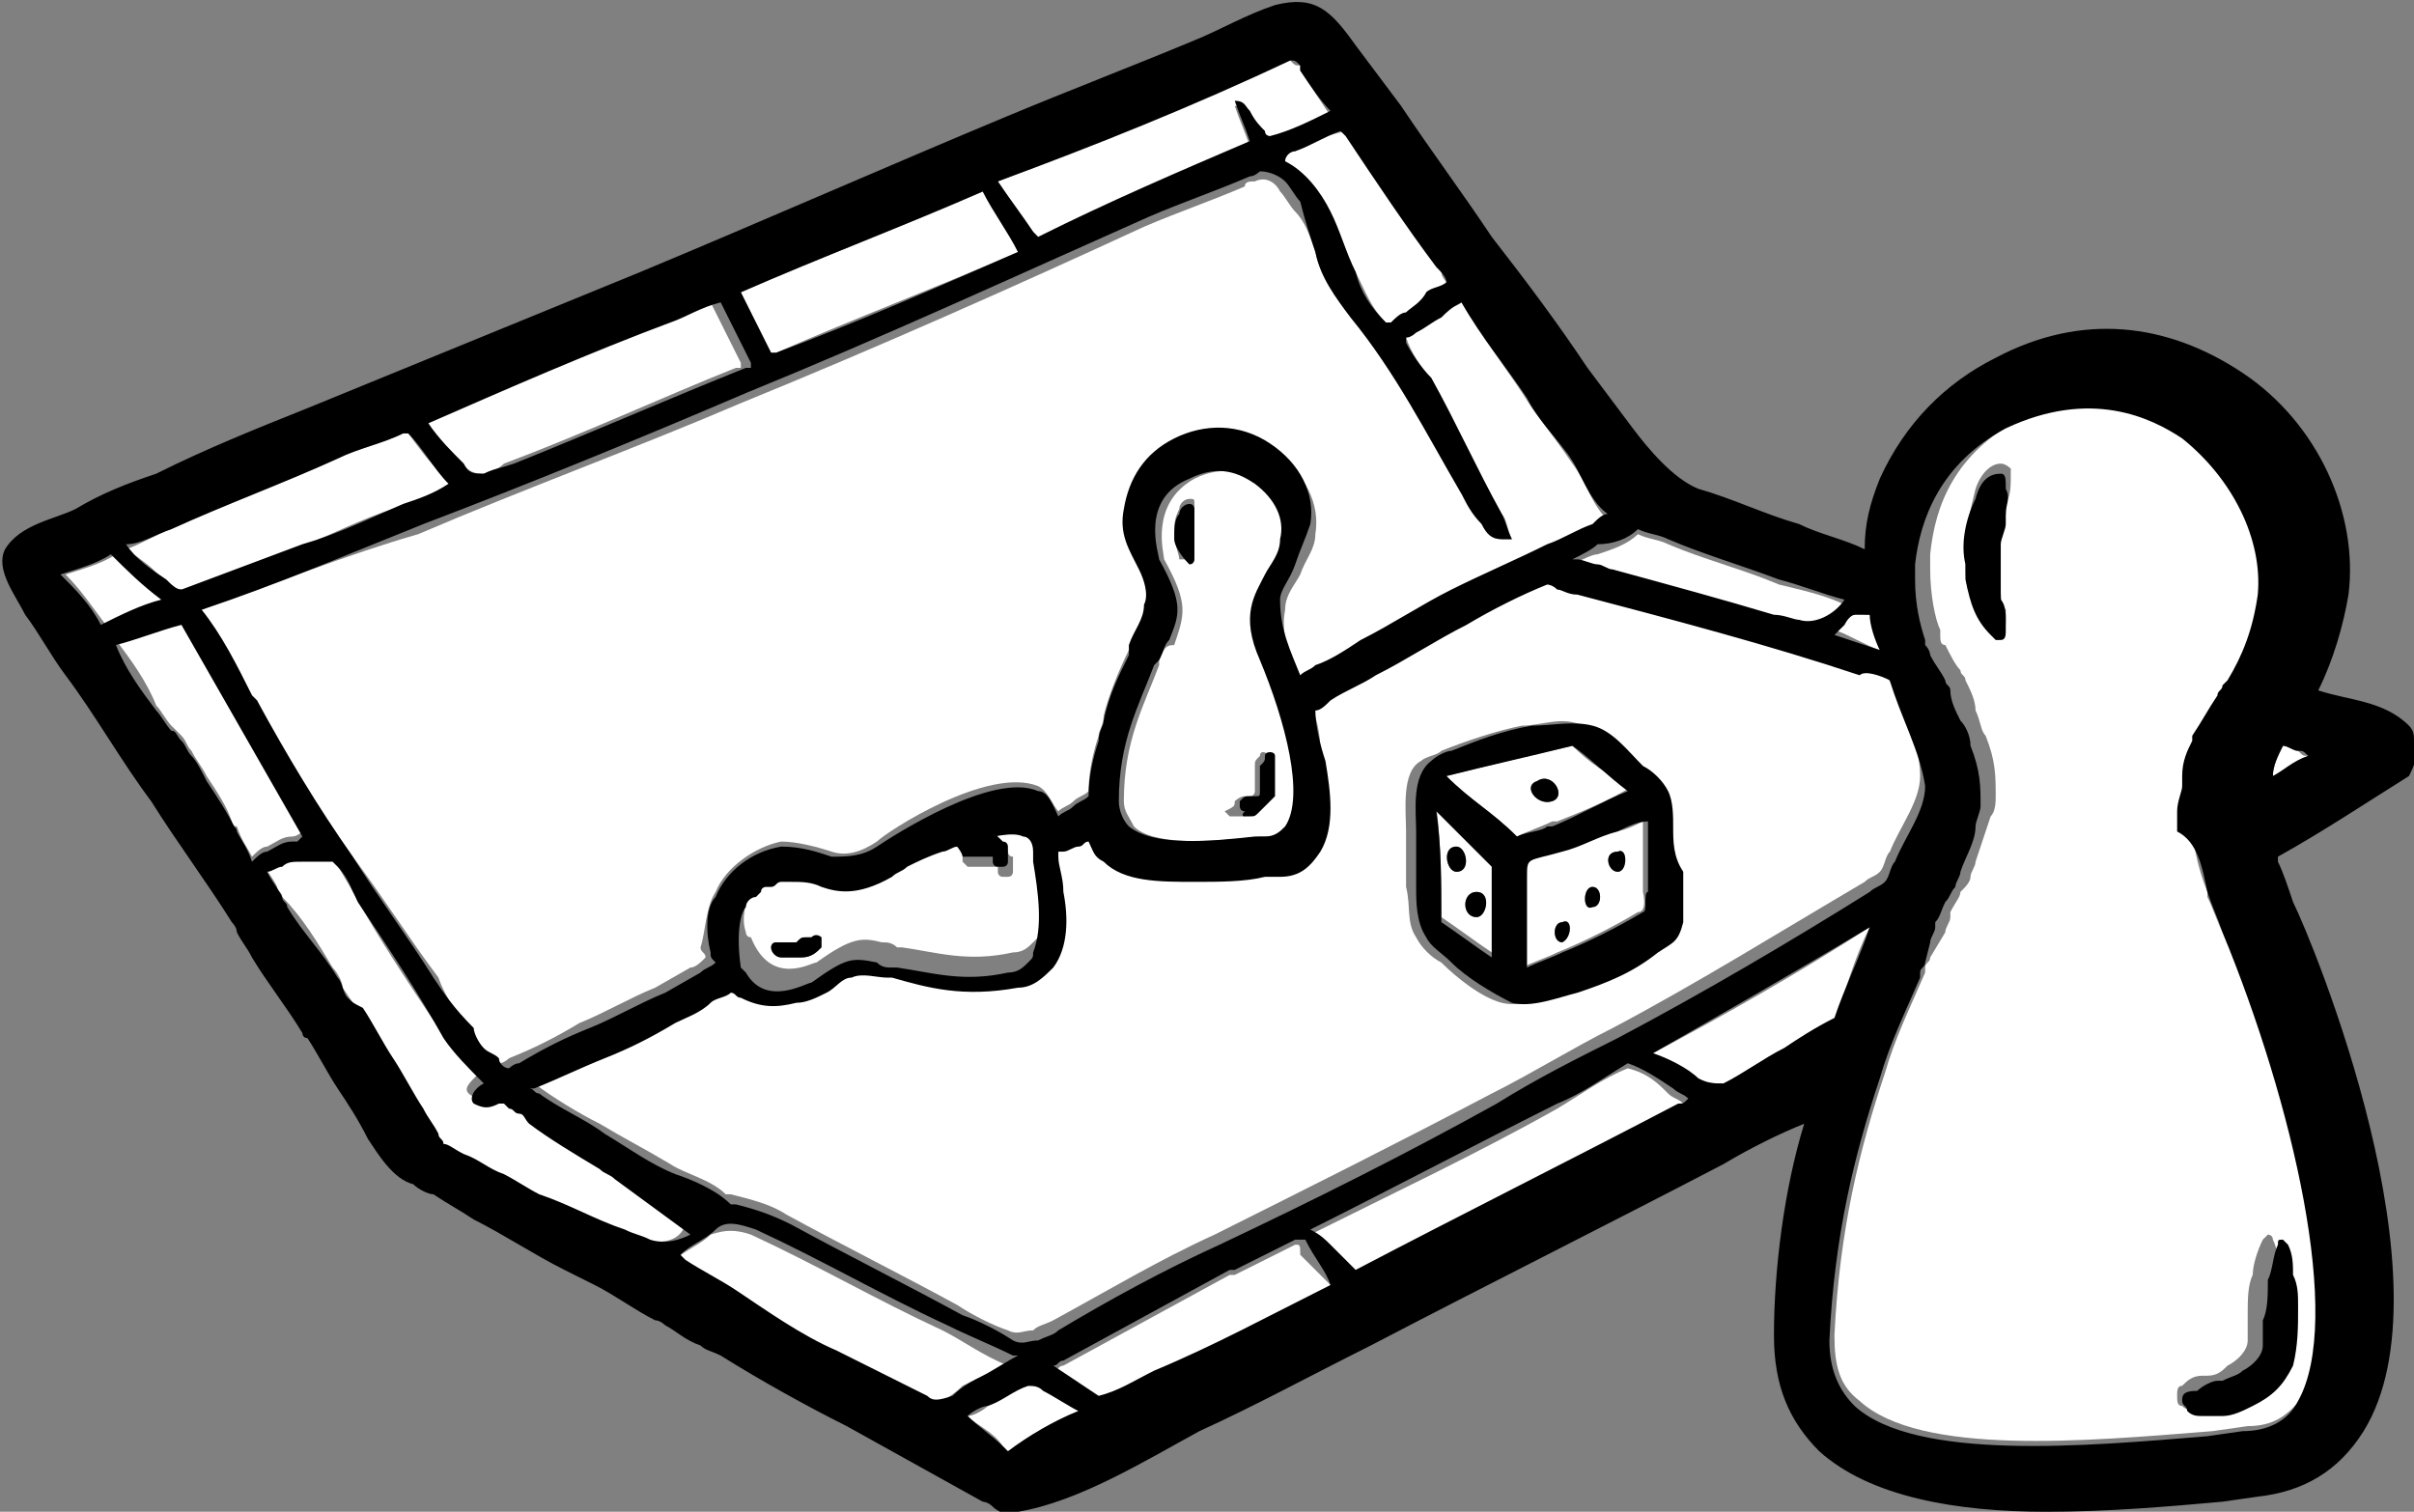 <?xml version="1.0" encoding="utf-8"?>
<!-- Generator: Adobe Illustrator 28.1.0, SVG Export Plug-In . SVG Version: 6.00 Build 0)  -->
<svg version="1.1" id="Calque_1" xmlns="http://www.w3.org/2000/svg" xmlns:xlink="http://www.w3.org/1999/xlink" x="0px" y="0px"
	 viewBox="0 0 47.9 30" style="enable-background:new 0 0 47.9 30;" xml:space="preserve">
<rect x="0" y="0" width="47.9" height="30" fill="#808080" stroke="none"/>
<style type="text/css">
	.st0{fill:none;stroke:#000000;stroke-width:0;stroke-linecap:round;stroke-linejoin:round;}
	.st1{fill:#FFFFFF;}
</style>
<path class="st0" d="M29.6,15C29.6,15,29.6,15,29.6,15"/>
<g>
	<path class="st1" d="M16.2,19.1c0.7-0.5,0.9-0.5,1.3-0.4c0.1,0,0.2,0,0.3,0.1l0.1,0c0.7,0.1,1.3,0.3,2.2,0.1c0.2,0,0.3-0.1,0.4-0.2
		c0,0,0.1-0.1,0.1-0.1c0.2-0.4,0-1.2,0-1.8l0-0.2c0-0.1-0.1-0.2-0.2-0.3c-0.2-0.1-0.6,0-1,0.1c-0.1,0-0.2,0.1-0.3,0.1
		c-0.1,0-0.2,0.1-0.3,0.1c-0.2,0.1-0.4,0.2-0.7,0.3c-0.1,0.1-0.2,0.1-0.3,0.2c-0.7,0.5-1.1,0.3-1.4,0.2c-0.2-0.1-0.3-0.1-0.6-0.1
		c0,0,0,0-0.1,0c0,0-0.1,0-0.1,0c0,0-0.1,0-0.2,0.1c0,0,0,0-0.1,0c0,0-0.1,0-0.1,0.1c0,0,0,0,0,0c0,0-0.1,0.1-0.1,0.1
		c-0.1,0.1-0.1,0.1-0.2,0.2c-0.1,0.2-0.2,0.5-0.1,0.8c0,0,0,0.1,0.1,0.1C15.3,19.6,16.1,19.1,16.2,19.1z M19.1,16.8
		c0,0,0.1,0,0.1-0.1l0,0c0.1,0,0.1,0,0.2,0l0,0c0.1,0,0.2-0.1,0.3,0c0.1,0,0.2,0.1,0.3,0.2c0,0,0,0.1,0.1,0.1c0,0,0,0,0,0.1
		c0,0,0,0,0,0.1c0,0,0,0.1,0,0.1c0,0,0,0.1-0.1,0.1c0,0,0,0,0,0c0,0-0.1,0-0.1,0c-0.1,0-0.1-0.1-0.1-0.1c0,0,0-0.1,0-0.1
		c0,0,0,0-0.1,0c0,0-0.1,0-0.1,0l0,0c-0.1,0-0.1,0-0.2,0h0c0,0-0.1,0-0.2,0c0,0-0.1-0.1-0.1-0.1C19.1,16.8,19.1,16.8,19.1,16.8z
		 M15.4,18.7c0.1,0,0.1,0,0.2,0c0,0,0,0,0,0c0,0,0,0,0,0h0c0,0,0,0,0.1,0c0,0,0.1,0,0.1,0c0.1,0,0.1-0.1,0.2-0.1l0,0
		c0,0,0.1,0,0.1,0c0.1,0,0.1,0,0.2,0c0,0,0,0,0,0.1c0,0,0,0.1,0,0.1c-0.1,0.1-0.2,0.2-0.4,0.2c-0.1,0-0.1,0-0.2,0
		c-0.1,0-0.1,0-0.2,0c-0.1,0-0.2-0.1-0.2-0.2C15.3,18.8,15.3,18.7,15.4,18.7z"/>
	<path class="st1" d="M23,13.1L23,13.2c-0.3,0.8-0.7,1.5-0.7,2.7c0,0.2,0.1,0.3,0.2,0.5c0.4,0.4,1.6,0.3,2.5,0.2l0.2,0
		c0.2,0,0.3-0.1,0.4-0.2c0.3-0.6,0-2.1-0.5-3.3c-0.4-0.9-0.1-1.3,0.1-1.7c0.1-0.2,0.2-0.4,0.3-0.7c0.1-0.4-0.2-0.8-0.5-1.1
		c-0.2-0.2-0.7-0.4-1.3-0.1c-0.9,0.5-0.6,1.5-0.6,1.6c0.5,0.9,0.4,1.1,0.2,1.7C23.1,12.8,23.1,12.9,23,13.1z M24.5,15.9
		c0,0,0.1-0.1,0.2-0.1h0c0,0,0,0,0,0c0,0,0.1,0,0.1,0c0.1,0,0.1-0.1,0.1-0.1c0-0.1,0-0.1,0-0.2l0-0.1c0-0.1,0-0.1,0-0.2l0,0
		c0-0.1,0-0.1,0.1-0.2c0-0.1,0.1-0.1,0.2,0c0,0,0,0.1,0,0.2l0,0c0,0.1,0,0.1,0,0.2v0c0,0.1,0,0.3,0,0.4c0,0.1-0.1,0.2-0.3,0.3
		c-0.1,0-0.1,0-0.2,0.1l-0.1,0c0,0,0,0-0.1,0c0,0-0.1,0-0.1,0c0,0-0.1-0.1-0.1-0.1C24.5,16,24.5,16,24.5,15.9z M23.3,10.6
		c0-0.2,0-0.3,0.1-0.5c0-0.1,0.1-0.2,0.2-0.2c0,0,0,0,0,0c0.1,0,0.1,0,0.1,0.1c0,0.1,0,0.1,0,0.2c0,0,0,0,0,0c0,0,0,0,0,0.1l0,0
		c0,0,0,0.1,0,0.1c0,0.1,0,0.1,0,0.2c0,0.1,0,0.2,0,0.3v0c0,0,0,0,0,0.1c0,0,0,0.1-0.1,0.1c0,0,0,0-0.1,0c0,0-0.1,0-0.1,0
		C23.4,11,23.3,10.8,23.3,10.6z"/>
	<path class="st1" d="M37.1,18.4c-1.4,0.9-2.8,1.7-4.3,2.5c0.3,0.2,0.6,0.3,0.9,0.5c0.1,0.1,0.3,0.1,0.5,0.1
		c0.4-0.2,0.8-0.5,1.2-0.7c0.3-0.2,0.6-0.4,1-0.5C36.6,19.7,36.8,19,37.1,18.4z"/>
	<path class="st1" d="M32.3,21.2c-0.5,0.2-0.9,0.5-1.4,0.8c-1.6,0.9-3.3,1.7-4.9,2.5c0.1,0.1,0.2,0.2,0.4,0.3
		c0.2,0.2,0.3,0.3,0.5,0.5c2.1-1.1,4.3-2.2,6.4-3.3c0,0,0.1,0,0.1-0.1c-0.1-0.1-0.2-0.1-0.3-0.2C32.9,21.5,32.7,21.3,32.3,21.2z"/>
	<path class="st1" d="M25.7,24.7c-0.2,0.1-0.4,0.2-0.6,0.3l-0.6,0.3c0,0,0,0-0.1,0c-1.1,0.6-2.2,1.2-3.3,1.8c-0.1,0-0.1,0.1-0.2,0.1
		c0.3,0.2,0.6,0.4,0.9,0.6c0.4-0.2,0.8-0.3,1.1-0.5c1.2-0.6,2.3-1.1,3.5-1.7c0,0,0.1,0,0.1,0c-0.2-0.2-0.5-0.5-0.7-0.7
		C25.8,24.7,25.8,24.7,25.7,24.7z"/>
	<path class="st1" d="M20.4,27.5c-0.3,0.1-0.6,0.3-0.8,0.4c-0.1,0.1-0.3,0.2-0.4,0.2c0.2,0.2,0.5,0.3,0.7,0.6c0,0,0.1,0.1,0.1,0.1
		c0.4-0.3,0.9-0.6,1.4-0.8c-0.2-0.1-0.5-0.3-0.7-0.4C20.6,27.5,20.5,27.5,20.4,27.5z"/>
	<path class="st1" d="M20,27.1C20,27.1,20,27,20,27.1c-0.5-0.2-0.9-0.5-1.3-0.7c-1.3-0.6-2.5-1.3-3.8-1.9c-0.3-0.1-0.5-0.1-0.8,0
		c-0.2,0.2-0.5,0.3-0.7,0.5c0,0,0.1,0.1,0.1,0.1c0.3,0.2,0.7,0.4,1,0.6c0.7,0.4,1.3,0.9,2,1.2c0.6,0.3,1.2,0.6,1.8,0.9
		c0.1,0,0.2,0.1,0.2,0.1c0.2-0.1,0.4-0.2,0.6-0.4C19.5,27.3,19.8,27.2,20,27.1z"/>
	<path class="st1" d="M13.6,24.3C13.6,24.3,13.6,24.3,13.6,24.3l-1.5-1.2C12,23,11.9,23,11.8,23c-0.5-0.3-0.9-0.6-1.4-0.9
		c-0.1-0.1-0.1-0.1-0.2-0.2c-0.1,0-0.1-0.1-0.2-0.1c0,0-0.1,0-0.1-0.1c0,0-0.1,0-0.1,0c-0.2,0.1-0.4,0.1-0.5,0
		c-0.1-0.1,0-0.2,0.2-0.4c-0.3-0.3-0.6-0.6-0.8-0.9c-0.6-0.9-1.2-1.8-1.7-2.7c-0.1-0.2-0.3-0.5-0.4-0.7c0,0-0.1-0.1-0.1-0.1
		c-0.2,0-0.4,0-0.6,0c-0.1,0-0.3,0.1-0.4,0.1c-0.1,0-0.2,0.1-0.3,0.1c0.1,0.2,0.2,0.3,0.3,0.5c0,0.1,0.1,0.1,0.1,0.2
		c0.4,0.4,0.7,0.9,1,1.4c0.1,0.1,0.2,0.3,0.2,0.4C7,19.9,7,19.9,7.1,20c0.2,0.3,0.4,0.6,0.6,1c0.2,0.3,0.4,0.6,0.6,1
		c0.1,0.2,0.2,0.3,0.3,0.5c0,0.1,0.1,0.1,0.1,0.2c0.1,0.1,0.3,0.2,0.4,0.2c0.3,0.1,0.5,0.3,0.8,0.4c0.2,0.1,0.5,0.3,0.7,0.4
		c0.6,0.2,1.1,0.5,1.7,0.7c0.2,0.1,0.3,0.2,0.5,0.2C13.2,24.7,13.5,24.6,13.6,24.3z"/>
	<path class="st1" d="M5.8,16.6C5.8,16.6,5.8,16.6,5.8,16.6c0.1,0,0.2-0.1,0.2-0.1c-0.8-1.4-1.6-2.8-2.4-4.2
		c-0.4,0.2-0.9,0.3-1.3,0.4c0.3,0.4,0.6,0.8,0.8,1.3c0.1,0.1,0.2,0.3,0.3,0.4c0.1,0.1,0.1,0.1,0.2,0.2c0.1,0.1,0.1,0.2,0.2,0.3
		c0.1,0.2,0.2,0.3,0.3,0.5c0.2,0.3,0.4,0.6,0.5,0.9c0,0,0,0.1,0.1,0.1C4.8,16.7,4.9,16.8,5,17c0.1-0.1,0.2-0.2,0.3-0.2
		C5.5,16.7,5.6,16.6,5.8,16.6z"/>
	<path class="st1" d="M2.3,11c-0.3,0.2-0.7,0.3-1,0.4c0.3,0.3,0.5,0.6,0.8,1c0.4-0.2,0.8-0.4,1.2-0.5C2.9,11.6,2.6,11.3,2.3,11z"/>
	<path class="st1" d="M3.7,11.7c0.8-0.3,1.6-0.6,2.4-0.9c0.7-0.3,1.3-0.6,2-0.8c0.3-0.1,0.6-0.2,0.9-0.4C8.6,9.3,8.4,9,8.1,8.6
		c0,0,0,0-0.1,0C7.6,8.8,7.1,8.9,6.7,9.1C5.6,9.6,4.5,10,3.4,10.5c-0.3,0.1-0.6,0.3-0.9,0.4c0.3,0.2,0.6,0.4,0.8,0.7
		C3.5,11.7,3.6,11.7,3.7,11.7z"/>
	<path class="st1" d="M9.6,9.4c0.1,0,0.3-0.1,0.4-0.2c1.6-0.6,3.1-1.3,4.6-1.9c0,0,0.1,0,0.1,0c0,0,0,0,0-0.1
		c-0.2-0.4-0.4-0.8-0.6-1.2c-0.3,0.1-0.7,0.3-1,0.4c-1.6,0.7-3.2,1.3-4.7,2C8.7,8.7,9,9,9.2,9.2C9.3,9.4,9.5,9.4,9.6,9.4z"/>
	<path class="st1" d="M25.4,3.2C25.4,3.2,25.4,3.2,25.4,3.2c0.5,0.2,0.8,0.6,1,1c0.2,0.4,0.3,0.8,0.5,1.2c0.2,0.4,0.3,0.7,0.6,1
		c0,0,0,0,0.1,0c0.1-0.1,0.2-0.1,0.3-0.2C28,6.1,28.2,6,28.4,5.9c0.1-0.1,0.2-0.1,0.4-0.2c-0.1-0.1-0.2-0.2-0.2-0.3
		c-0.6-0.9-1.2-1.8-1.8-2.6c0-0.1-0.1-0.1-0.1-0.2C26.3,2.7,26,2.8,25.7,3C25.6,3,25.5,3.1,25.4,3.2z"/>
	<path class="st1" d="M15.4,7c1.6-0.7,3.2-1.3,4.8-2c-0.2-0.4-0.5-0.8-0.7-1.2c0,0,0,0,0,0c-1.6,0.7-3.2,1.3-4.8,2
		c0.2,0.4,0.4,0.8,0.6,1.2C15.3,7,15.4,7,15.4,7z"/>
	<path class="st1" d="M20.6,4.8c1.4-0.6,2.8-1.2,4.2-1.9c-0.1-0.3-0.2-0.5-0.3-0.8c0.1,0,0.2,0.1,0.3,0.2c0.1,0.1,0.2,0.2,0.3,0.4
		c0,0,0.1,0.1,0.1,0.1c0.4-0.2,0.8-0.3,1.2-0.5C26.2,2,26,1.7,25.8,1.4c0,0,0-0.1,0-0.1c-0.1,0-0.1,0-0.2-0.1
		c-1.9,0.8-3.8,1.6-5.8,2.4c0.2,0.3,0.5,0.7,0.7,1C20.6,4.7,20.6,4.8,20.6,4.8z"/>
	<path class="st1" d="M28.1,6.5c-0.1,0-0.2,0.1-0.2,0.1c0,0,0,0.1,0,0.1C28,7,28.2,7.3,28.4,7.5c0.5,0.9,0.9,1.8,1.4,2.7
		c0.1,0.1,0.1,0.3,0.2,0.5c-0.1,0-0.1,0-0.2,0c-0.2,0-0.3-0.1-0.4-0.3c-0.1-0.2-0.2-0.4-0.4-0.6c-0.7-1.2-1.3-2.4-2.2-3.5
		c-0.3-0.4-0.6-0.8-0.7-1.3c-0.1-0.3-0.2-0.6-0.4-0.8c-0.1-0.1-0.2-0.3-0.3-0.4c-0.1-0.2-0.3-0.3-0.5-0.2c-0.1,0-0.2,0-0.2,0.1
		c-0.7,0.3-1.3,0.5-2,0.8c-2.6,1.2-5.3,2.4-8,3.5c-2.1,0.9-4.3,1.7-6.4,2.6C6.9,11,5.4,11.6,4,12.1c0.4,0.5,0.7,1.1,1,1.7
		c0,0,0.1,0.1,0.1,0.1C5.6,15,6.3,16,7,17c0.6,0.8,1.1,1.6,1.7,2.4C8.8,19.7,9,20,9.2,20.3c0.1,0.1,0.2,0.3,0.2,0.4
		c0.1,0.1,0.2,0.2,0.3,0.2c0.1,0.1,0.2,0.2,0.2,0.2c0.1,0,0.2-0.1,0.2-0.1c0.5-0.2,0.9-0.4,1.4-0.7c0.5-0.2,1-0.5,1.5-0.7l0.7-0.4
		c0.1,0,0.2-0.1,0.3-0.2c0-0.1-0.1-0.1-0.1-0.2C14,18.5,14,18,14.2,17.7c0.2-0.5,0.8-0.9,1.3-1c0.3,0,0.7,0.1,1,0.2
		c0.3,0.1,0.6,0,0.9-0.2c0.2-0.2,2.2-1.5,3.2-1.1c0.2,0.1,0.3,0.4,0.4,0.5c0.1-0.1,0.2-0.1,0.3-0.2c0.1-0.1,0.2-0.1,0.3-0.2
		c0,0,0,0,0,0c0-0.4,0.1-0.8,0.2-1.1c0-0.1,0.1-0.2,0.1-0.4c0.1-0.4,0.3-0.9,0.5-1.3l0.1-0.1c0.1-0.2,0.3-0.5,0.3-0.8
		c0-0.2,0-0.5-0.1-0.7c-0.2-0.4-0.3-0.8-0.3-1.2c0.1-0.6,0.4-1.1,1-1.4C24,8.5,24.7,8.6,25.3,9c0.6,0.4,0.9,1,0.8,1.6
		c0,0.3-0.2,0.5-0.3,0.8c-0.1,0.2-0.3,0.4-0.3,0.7c-0.1,0.5,0.1,1,0.4,1.5c0.1-0.1,0.2-0.1,0.3-0.2c0.3-0.2,0.6-0.4,0.9-0.5
		c0.6-0.3,1.2-0.7,1.8-1c0.6-0.3,1.2-0.6,1.9-0.9c0.3-0.2,0.6-0.3,0.9-0.4c0.1,0,0.2-0.1,0.3-0.2c-0.4-0.3-0.5-0.8-0.8-1.2
		c-0.2-0.3-0.5-0.7-0.8-1.1C29.9,7.3,29.4,6.7,29,6c-0.1,0.1-0.3,0.1-0.4,0.2C28.4,6.3,28.2,6.4,28.1,6.5z"/>
	<path class="st1" d="M31.2,11.2C31.2,11.2,31.3,11.2,31.2,11.2c0.2,0,0.4,0.1,0.5,0.1c0.1,0,0.2,0,0.3,0.1c1.1,0.3,2.1,0.5,3.2,0.9
		c0.2,0,0.3,0.1,0.5,0.1c0.3,0.1,0.7-0.1,0.9-0.4c-0.4-0.2-0.9-0.3-1.3-0.4c-0.7-0.3-1.5-0.5-2.2-0.8c-0.2-0.1-0.4-0.1-0.6-0.2
		c-0.2,0.2-0.5,0.3-0.8,0.4C31.6,11,31.4,11.1,31.2,11.2z"/>
	<path class="st1" d="M37.3,12.9c-0.1-0.2-0.1-0.5-0.2-0.7c-0.1,0-0.2,0-0.2-0.1c0,0,0,0-0.1,0.1c-0.1,0-0.1,0.1-0.2,0.1
		c-0.1,0.1-0.2,0.1-0.2,0.2C36.7,12.6,37,12.8,37.3,12.9z"/>
	<path class="st1" d="M45.8,15c-0.1,0-0.1,0-0.2-0.1c-0.1,0-0.2-0.1-0.3-0.1c-0.1,0.2-0.2,0.4-0.2,0.6C45.3,15.3,45.5,15.1,45.8,15z
		"/>
	<path class="st1" d="M31.2,11.6C31.1,11.6,31.1,11.6,31.2,11.6c-0.1,0-0.3-0.1-0.4-0.1c0,0-0.1,0-0.2-0.1c-0.5,0.3-1.1,0.5-1.6,0.8
		c-0.6,0.3-1.2,0.6-1.8,1c-0.3,0.2-0.6,0.3-0.9,0.5c-0.1,0.1-0.2,0.1-0.3,0.2c0,0,0,0,0,0c0.1,0.3,0.2,0.6,0.2,1
		c0.1,0.6,0.2,1.3-0.1,1.8c-0.2,0.3-0.5,0.4-0.8,0.5l-0.3,0c-0.4,0-0.9,0.1-1.4,0.1c-0.7,0-1.4-0.1-1.8-0.4
		c-0.1-0.1-0.2-0.2-0.3-0.4c-0.1,0-0.1,0.1-0.2,0.1c-0.1,0-0.2,0.1-0.3,0.1c0,0-0.1,0-0.1,0c0,0,0,0.1,0,0.1c0,0.2,0.1,0.5,0.1,0.7
		c0,0.6,0,1.2-0.2,1.5c-0.2,0.2-0.4,0.4-0.7,0.4c-1.1,0.2-1.8,0-2.5-0.2l-0.1,0c-0.2,0-0.5-0.1-0.7,0c-0.2,0.1-0.3,0.2-0.5,0.3
		c-0.2,0.1-0.4,0.2-0.6,0.2c-0.4,0.1-0.7,0.1-1.1-0.1c-0.1,0-0.1-0.1-0.2-0.1c-0.1,0.1-0.3,0.1-0.4,0.2c-0.2,0.1-0.5,0.2-0.7,0.4
		c-0.5,0.2-0.9,0.5-1.4,0.7c-0.5,0.2-0.9,0.4-1.4,0.6c0,0,0,0-0.1,0c0.1,0,0.1,0.1,0.2,0.1c0.4,0.3,0.9,0.6,1.3,0.8
		c0.5,0.3,0.9,0.5,1.4,0.8c0.3,0.2,0.8,0.3,1.1,0.6c0,0,0,0,0.1,0c0.4,0.1,0.8,0.2,1.1,0.4c1.1,0.6,2.3,1.2,3.4,1.8
		c0.3,0.2,0.7,0.4,1,0.5c0.2,0.1,0.3,0,0.5,0c0.1-0.1,0.2-0.1,0.4-0.2c1.1-0.6,2.1-1.2,3.2-1.7c1.8-0.9,3.6-1.8,5.5-2.8c0,0,0,0,0,0
		c0.8-0.4,1.6-0.9,2.4-1.3c1.7-0.9,3.3-1.9,5-2.9c0.1-0.1,0.2-0.1,0.3-0.2c0.1-0.1,0.1-0.3,0.2-0.4c0.2-0.5,0.6-1,0.6-1.5
		c0-0.7-0.4-1.4-0.7-2.1c0,0,0,0,0,0c-0.2-0.1-0.5-0.2-0.7-0.3C34.9,12.7,33.1,12.1,31.2,11.6z M33.2,17.4c0,0.3,0,0.6,0,0.9
		c0,0.3-0.2,0.4-0.5,0.6c-0.5,0.3-1,0.6-1.6,0.8c-0.4,0.1-0.9,0.3-1.3,0.2c-0.4-0.1-0.9-0.5-1.2-0.8c-0.2-0.1-0.4-0.3-0.5-0.5
		c-0.2-0.3-0.1-0.6-0.2-1c0-0.4,0-0.8,0-1.1c0-0.4-0.1-1.2,0.3-1.4c0.1-0.1,0.3-0.1,0.4-0.2c0.5-0.2,1.1-0.4,1.6-0.5
		c0.4,0,0.8-0.2,1.2,0c0.4,0.1,0.7,0.5,1,0.8c0.2,0.1,0.4,0.3,0.5,0.5c0.1,0.2,0.1,0.5,0.1,0.7C33.2,16.7,33.2,17,33.2,17.4
		L33.2,17.4z"/>
	<path class="st1" d="M44.1,18.5c-0.1-0.2-0.2-0.5-0.3-0.7c0,0,0,0,0-0.1c-0.2-0.5-0.3-1-0.3-1.4c0,0,0,0,0,0v0c0-0.1,0-0.3,0-0.4
		c0-0.2,0-0.3,0.1-0.5c0-0.1,0-0.1,0-0.2c0.1-0.3,0.1-0.5,0.2-0.7c0,0,0-0.1,0-0.1c0.1-0.3,0.3-0.6,0.5-0.8c0-0.1,0.1-0.1,0.1-0.2
		c0,0,0,0,0.1-0.1c0.3-0.5,0.5-1,0.6-1.7c0.1-1.1-0.5-2.4-1.5-3.1c-0.6-0.4-1.9-1-3.5-0.2C38.8,9,38.4,10,38.3,11c0,0.1,0,0.2,0,0.3
		c0,0.5,0.1,1,0.2,1.2c0,0,0,0,0,0.1c0,0.1,0,0.2,0.1,0.2c0.1,0.2,0.2,0.4,0.3,0.5c0,0.1,0.1,0.1,0.1,0.2c0.1,0.2,0.2,0.4,0.2,0.6
		c0.1,0.2,0.1,0.4,0.2,0.5c0.2,0.5,0.2,0.8,0.2,1.2c0,0.1,0,0.3-0.1,0.4c-0.1,0.3-0.2,0.6-0.3,0.9c0,0,0,0,0,0
		c0,0.1-0.1,0.2-0.1,0.3c0,0,0,0,0,0c0,0.1-0.1,0.2-0.2,0.3c0,0.1-0.1,0.2-0.2,0.4c0,0,0,0,0,0.1c0,0.1-0.1,0.2-0.1,0.3L38.3,19
		c0,0.1-0.1,0.1-0.1,0.2c0,0,0,0.1,0,0.1c-0.3,0.7-0.6,1.3-0.8,2c0,0,0,0,0,0c-0.5,1.5-0.9,3.1-1,5.2c0,0.6,0.1,1,0.5,1.3
		c1.2,1.1,4.5,0.8,7,0.6l0.7-0.1c0.5,0,0.8-0.2,1.1-0.6C46.5,26.2,45.6,21.9,44.1,18.5z M39.8,10c0,0,0,0.1,0,0.1c0,0,0,0.1,0,0.1
		c0,0.1-0.1,0.3-0.1,0.4c0,0.2,0,0.3,0,0.6c0,0.1,0,0.2,0,0.3c0,0.1,0,0.2,0,0.2c0,0.1,0,0.3,0.1,0.4c0,0.1,0,0.2,0,0.2
		c0,0.1,0,0.2-0.1,0.2c0,0-0.1,0-0.1,0c0,0-0.1,0-0.1-0.1c-0.3-0.3-0.5-0.6-0.5-1.1c0-0.1,0-0.2,0-0.3c0-0.5,0.1-0.9,0.2-1.3
		c0.1-0.3,0.3-0.5,0.5-0.5c0.1,0,0.2,0.1,0.2,0.1C39.9,9.7,39.9,9.8,39.8,10z M45.4,27c-0.1,0.3-0.4,0.6-0.8,0.8
		c-0.2,0.1-0.4,0.1-0.6,0.2l-0.1,0c-0.1,0-0.2,0-0.3,0c-0.1,0-0.2,0-0.3-0.1c-0.1,0-0.1-0.1-0.1-0.2c0-0.1,0-0.2,0.1-0.2
		c0.1-0.1,0.2-0.2,0.4-0.2c0,0,0.1,0,0.1,0c0.2,0,0.3-0.1,0.4-0.2c0.2-0.1,0.4-0.3,0.4-0.5c0-0.2,0-0.4,0-0.5c0-0.3,0-0.6,0.1-0.8
		c0-0.2,0.1-0.5,0.2-0.7c0,0,0.1-0.1,0.1-0.1c0,0,0.1,0,0.1,0.1c0.1,0.2,0.1,0.4,0.1,0.6c0,0.2,0,0.4,0.1,0.6l0,0.1
		C45.5,26.2,45.5,26.6,45.4,27z"/>
	<path class="st1" d="M32.6,17.7c0-0.2,0-0.3,0-0.5c0-0.3,0-0.7,0-0.9c-0.2,0.1-0.4,0.2-0.6,0.2c-0.4,0.1-0.7,0.3-1.1,0.4
		c-0.6,0.2-0.7,0.1-0.7,0.5c0,0.4,0,0.7,0,1.1c0,0.2,0,0.2,0,0.7c0.2-0.1,0.5-0.2,0.7-0.3c0.5-0.2,1.1-0.5,1.6-0.8
		C32.7,18.1,32.6,17.7,32.6,17.7z M31,18.7c-0.2,0-0.2-0.4,0-0.4C31.2,18.2,31.2,18.6,31,18.7z M31.6,18c-0.2,0.1-0.2-0.4,0-0.4
		C31.8,17.6,31.8,18,31.6,18z M32.1,17.3c-0.2,0-0.3-0.4,0-0.4C32.3,16.8,32.3,17.3,32.1,17.3z"/>
	<path class="st1" d="M28.5,16c0.1,0.8,0.1,1.5,0.1,2.2c0.3,0.2,0.7,0.5,1,0.7c0-0.2,0-0.5,0-0.7v-1.2C29.3,16.8,28.8,16.4,28.5,16z
		 M28.9,17.3c-0.2,0-0.3-0.5,0-0.5C29.1,16.8,29.2,17.3,28.9,17.3z M29.3,18.2c-0.3,0-0.3-0.5,0-0.5S29.5,18.2,29.3,18.2z"/>
	<path class="st1" d="M31.2,14.8c-0.9,0.2-1.7,0.4-2.5,0.6c0.5,0.5,0.9,0.7,1.4,1.2c0.2-0.1,0.5-0.2,0.7-0.3l0.1,0
		c0.5-0.2,1-0.4,1.5-0.7C31.9,15.4,31.5,15.1,31.2,14.8z M30.8,15.9c-0.3,0.1-0.6-0.3-0.3-0.4C30.8,15.3,31.1,15.8,30.8,15.9z"/>
</g>
<g>
	<path d="M19.1,17c0.1,0,0.1,0,0.2,0h0c0.1,0,0.1,0,0.2,0l0,0c0.1,0,0.1,0,0.1,0c0,0,0.1,0,0.1,0c0,0,0,0,0,0.1c0,0,0,0.1,0.1,0.1
		c0,0,0,0,0.1,0c0,0,0,0,0,0c0,0,0.1,0,0.1-0.1c0,0,0-0.1,0-0.1c0,0,0,0,0-0.1c0,0,0,0,0-0.1c0,0,0-0.1-0.1-0.1
		c-0.1-0.1-0.2-0.2-0.3-0.2c-0.1,0-0.2,0-0.3,0l0,0c-0.1,0-0.1,0-0.2,0l0,0c0,0-0.1,0-0.1,0.1s-0.1,0.1-0.1,0.1
		C19.1,16.9,19.1,17,19.1,17z"/>
	<path d="M33.2,16.4c0-0.2,0-0.5-0.1-0.7c-0.1-0.2-0.3-0.4-0.5-0.5c-0.3-0.3-0.6-0.7-1-0.8c-0.4-0.1-0.8,0-1.2,0
		c-0.6,0.1-1.1,0.3-1.6,0.5c-0.1,0-0.3,0.1-0.4,0.2c-0.4,0.3-0.3,1-0.3,1.4c0,0.4,0,0.8,0,1.1c0,0.3,0,0.7,0.2,1
		c0.1,0.2,0.3,0.3,0.5,0.5c0.3,0.3,0.8,0.6,1.2,0.8c0.4,0.1,0.9-0.1,1.3-0.2c0.6-0.2,1.1-0.4,1.6-0.8c0.3-0.2,0.4-0.2,0.5-0.6
		c0-0.3,0-0.6,0-0.9v-0.1C33.2,17,33.2,16.7,33.2,16.4z M29.6,18.3c0,0.2,0,0.5,0,0.7c-0.3-0.2-0.7-0.5-1-0.7c0-0.8,0-1.5-0.1-2.2
		c0.3,0.3,0.8,0.8,1.1,1.1V18.3z M30.1,16.6c-0.5-0.5-0.9-0.7-1.4-1.2c0.8-0.2,1.7-0.4,2.5-0.6c0.3,0.2,0.7,0.6,1.1,0.9
		c-0.5,0.2-1,0.5-1.5,0.7l-0.1,0C30.6,16.5,30.3,16.5,30.1,16.6z M32.6,18.1c-0.5,0.3-1.1,0.6-1.6,0.8c-0.2,0.1-0.5,0.2-0.7,0.3
		c0-0.4,0-0.5,0-0.7c0-0.4,0-0.7,0-1.1c0-0.4,0-0.3,0.7-0.5c0.4-0.1,0.7-0.3,1.1-0.4c0.2-0.1,0.4-0.2,0.6-0.2c0,0.3,0,0.7,0,0.9
		c0,0.2,0,0.3,0,0.5C32.6,17.7,32.7,18.1,32.6,18.1z"/>
	<path d="M43.3,27.8c0,0.1,0.1,0.1,0.1,0.2c0.1,0.1,0.2,0.1,0.3,0.1c0.1,0,0.2,0,0.3,0l0.1,0c0.2,0,0.4-0.1,0.6-0.2
		c0.4-0.2,0.6-0.4,0.8-0.8c0.1-0.4,0.1-0.8,0.1-1.1l0-0.1c0-0.2,0-0.4-0.1-0.6c0-0.2,0-0.4-0.1-0.6c0,0-0.1-0.1-0.1-0.1
		c-0.1,0-0.1,0-0.1,0.1c-0.1,0.2-0.1,0.5-0.2,0.7c0,0.3,0,0.6-0.1,0.8c0,0.2,0,0.3,0,0.5c0,0.2-0.2,0.4-0.4,0.5
		c-0.1,0.1-0.2,0.1-0.4,0.2c0,0-0.1,0-0.1,0c-0.1,0-0.3,0.1-0.4,0.2C43.3,27.6,43.3,27.7,43.3,27.8z"/>
	<path d="M47.9,14.7c0-0.1,0-0.2-0.1-0.3c-0.5-0.5-1.2-0.5-1.8-0.7c0.3-0.6,0.5-1.3,0.6-1.9c0.2-1.6-0.6-3.4-2.1-4.4
		c-1.5-1-3.2-1.2-4.9-0.3c-1,0.5-1.8,1.3-2.3,2.4c-0.2,0.5-0.3,0.9-0.3,1.4c-0.4-0.2-0.9-0.3-1.3-0.5c-0.7-0.2-1.3-0.5-2-0.7
		c-0.5-0.2-1-0.8-1.3-1.2c-0.3-0.4-0.6-0.8-0.9-1.2c-0.6-0.9-1.2-1.7-1.9-2.6c-0.6-0.9-1.2-1.7-1.8-2.6c-0.3-0.4-0.6-0.8-0.9-1.2
		c-0.5-0.7-0.8-1-1.6-0.8c-0.6,0.2-1.1,0.5-1.6,0.7c-1.2,0.5-2.5,1-3.7,1.5c-2.4,1-4.9,2.1-7.3,3.1c-2.2,0.9-4.4,1.8-6.6,2.7
		c-1,0.4-2,0.8-3,1.3C2.5,9.6,2,9.8,1.5,10.1c-0.4,0.2-1.1,0.3-1.4,0.8c-0.2,0.4,0.2,0.9,0.4,1.3c0.3,0.4,0.5,0.8,0.8,1.2
		c0.6,0.8,1.1,1.7,1.7,2.5c0.5,0.8,1.1,1.6,1.6,2.4c0,0,0.1,0.1,0.1,0.2c0.1,0.2,0.2,0.3,0.3,0.5c0.3,0.5,0.7,1,1,1.5
		c0,0,0,0.1,0.1,0.1c0.2,0.3,0.4,0.7,0.6,1c0.2,0.3,0.4,0.6,0.6,1c0.2,0.3,0.5,0.8,0.9,0.9c0.1,0.1,0.3,0.2,0.4,0.2
		c0.3,0.2,0.5,0.3,0.8,0.5c0.6,0.3,1.2,0.7,1.8,1c0.2,0.1,0.4,0.2,0.6,0.3c0.4,0.2,0.8,0.5,1.2,0.7c0.1,0,0.2,0.1,0.2,0.1
		c0.2,0.1,0.4,0.3,0.7,0.4c0.1,0.1,0.2,0.1,0.4,0.2c0.8,0.5,1.7,1,2.5,1.4c0.9,0.5,1.8,1,2.7,1.5c0,0,0.1,0,0.2,0.1
		c0.1,0.1,0.3,0.2,0.5,0.1c1.2-0.2,2.5-1,3.6-1.6c1.1-0.5,2.2-1.1,3.4-1.7c2.3-1.2,4.7-2.4,7-3.6c0.5-0.3,1.1-0.6,1.6-0.8
		c-0.4,1.3-0.6,2.9-0.6,4.2c0,1,0.3,1.7,0.9,2.3c1,0.9,2.7,1.2,4.5,1.2c1.2,0,2.4-0.1,3.5-0.2l0.7-0.1c0.9-0.1,1.6-0.5,2.1-1.3
		c1.8-2.9-1-9.7-1.4-10.5c-0.1-0.3-0.2-0.6-0.3-0.8c0,0,0-0.1,0-0.1c0.9-0.5,1.8-1.1,2.6-1.6C47.9,15.2,48,15,47.9,14.7z M37.5,13.5
		c0.2,0.7,0.6,1.4,0.7,2.1c0,0.5-0.4,1-0.6,1.5c-0.1,0.1-0.1,0.3-0.2,0.4c-0.1,0.1-0.2,0.1-0.3,0.2c-1.6,1-3.3,2-5,2.9
		c-0.8,0.4-1.6,0.8-2.4,1.3c0,0,0,0,0,0c-1.8,1-3.6,1.9-5.5,2.8c-1.1,0.5-2.2,1.1-3.2,1.7c-0.1,0.1-0.2,0.1-0.4,0.2
		c-0.2,0-0.3,0.1-0.5,0c-0.3-0.2-0.7-0.4-1-0.5c-1.1-0.6-2.3-1.2-3.4-1.8c-0.4-0.2-0.7-0.3-1.1-0.4c0,0-0.1,0-0.1,0
		c-0.3-0.3-0.8-0.5-1.1-0.6c-0.5-0.2-0.9-0.5-1.4-0.8c-0.4-0.3-0.9-0.5-1.3-0.8c-0.1,0-0.1-0.1-0.2-0.1c0,0,0,0,0.1,0
		c0.5-0.2,0.9-0.4,1.4-0.6c0.5-0.2,0.9-0.4,1.4-0.7c0.2-0.1,0.5-0.2,0.7-0.4c0.1-0.1,0.3-0.1,0.4-0.2c0.1,0,0.1,0.1,0.2,0.1
		c0.4,0.2,0.7,0.2,1.1,0.1c0.2,0,0.4-0.1,0.6-0.2c0.2-0.1,0.3-0.3,0.5-0.3c0.2-0.1,0.5,0,0.7,0l0.1,0c0.7,0.2,1.4,0.4,2.5,0.2
		c0.3,0,0.5-0.2,0.7-0.4c0.3-0.4,0.3-1,0.2-1.5c0-0.3-0.1-0.5-0.1-0.7c0-0.1,0-0.1,0-0.1c0,0,0.1,0,0.1,0c0.1,0,0.2-0.1,0.3-0.1
		c0.1,0,0.1-0.1,0.2-0.1c0.1,0.2,0.1,0.3,0.3,0.4c0.4,0.4,1.1,0.4,1.8,0.4c0.5,0,1,0,1.4-0.1l0.3,0c0.4,0,0.6-0.2,0.8-0.5
		c0.3-0.5,0.2-1.2,0.1-1.8c-0.1-0.3-0.2-0.7-0.2-1c0,0,0,0,0,0c0.1,0,0.2-0.1,0.3-0.2c0.3-0.2,0.6-0.3,0.9-0.5
		c0.6-0.3,1.2-0.7,1.8-1c0.5-0.3,1.1-0.6,1.6-0.8c0,0,0.1,0,0.2,0.1c0.1,0,0.2,0.1,0.4,0.1c0,0,0,0,0,0c1.9,0.5,3.8,1,5.6,1.6
		C37,13.3,37.3,13.4,37.5,13.5C37.5,13.5,37.5,13.5,37.5,13.5z M14.8,18c0-0.1,0.1-0.2,0.2-0.2c0,0,0.1-0.1,0.1-0.1c0,0,0,0,0,0
		c0-0.1,0.1-0.1,0.1-0.1c0,0,0.1,0,0.1,0c0.1,0,0.1-0.1,0.2-0.1c0,0,0.1,0,0.1,0c0,0,0,0,0.1,0c0.2,0,0.4,0,0.6,0.1
		c0.3,0.1,0.7,0.2,1.4-0.2c0.1-0.1,0.2-0.1,0.3-0.2c0.2-0.1,0.4-0.2,0.7-0.3c0.1,0,0.2-0.1,0.3-0.1c0.1-0.1,0.2-0.1,0.3-0.1
		c0.4-0.1,0.8-0.2,1-0.1c0.1,0,0.2,0.1,0.2,0.3l0,0.2c0.1,0.6,0.2,1.3,0,1.8c0,0.1,0,0.1-0.1,0.2c-0.1,0.1-0.2,0.2-0.4,0.2
		c-0.9,0.2-1.5,0-2.2-0.1l-0.1,0c-0.1,0-0.2,0-0.3-0.1c-0.5-0.1-0.6-0.1-1.3,0.4c-0.1,0-0.9,0.5-1.3-0.2c0,0-0.1-0.1-0.1-0.1
		C14.6,18.5,14.7,18.1,14.8,18z M23,11.1c0-0.1-0.4-1.2,0.6-1.6c0.6-0.3,1-0.1,1.3,0.1c0.4,0.3,0.6,0.7,0.5,1.1
		c0,0.3-0.2,0.5-0.3,0.7c-0.2,0.4-0.5,0.8-0.1,1.7c0.5,1.2,0.9,2.7,0.5,3.3c-0.1,0.1-0.2,0.2-0.4,0.2l-0.2,0c-0.9,0.1-2,0.2-2.5-0.2
		c-0.1-0.1-0.2-0.3-0.2-0.5c0-1.2,0.4-1.9,0.7-2.7l0.1-0.1c0.1-0.2,0.1-0.3,0.2-0.4C23.4,12.2,23.5,12,23,11.1z M36.8,12.2
		C36.9,12.1,36.9,12.1,36.8,12.2c0.2,0,0.2,0,0.3,0c0,0.2,0.1,0.5,0.2,0.7c-0.3-0.1-0.6-0.2-0.9-0.3c0.1-0.1,0.2-0.2,0.2-0.2
		C36.7,12.2,36.8,12.2,36.8,12.2z M32.5,10.5c0.2,0.1,0.4,0.1,0.6,0.2c0.7,0.3,1.4,0.5,2.2,0.8c0.4,0.1,0.9,0.3,1.3,0.4
		c-0.2,0.3-0.6,0.5-0.9,0.4c-0.1,0-0.3-0.1-0.5-0.1c-1-0.3-2.1-0.6-3.2-0.9c-0.1,0-0.2-0.1-0.3-0.1c-0.1,0-0.3-0.1-0.4-0.1
		c0,0-0.1,0-0.1,0c0.2-0.1,0.4-0.2,0.5-0.3C32,10.8,32.3,10.7,32.5,10.5z M30.3,7.9c0.2,0.4,0.5,0.7,0.8,1.1
		c0.3,0.4,0.4,0.9,0.8,1.2c-0.1,0-0.2,0.1-0.3,0.2c-0.3,0.1-0.6,0.3-0.9,0.4c-0.6,0.3-1.3,0.6-1.9,0.9c-0.6,0.3-1.2,0.7-1.8,1
		c-0.3,0.2-0.6,0.4-0.9,0.5c-0.1,0.1-0.2,0.1-0.3,0.2c-0.2-0.5-0.4-0.9-0.4-1.5c0-0.2,0.2-0.4,0.3-0.7c0.1-0.3,0.2-0.5,0.3-0.8
		c0.1-0.6-0.2-1.2-0.8-1.6c-0.6-0.4-1.3-0.4-1.9-0.1c-0.6,0.3-0.9,0.8-1,1.4c-0.1,0.5,0.1,0.8,0.3,1.2c0.1,0.2,0.2,0.5,0.1,0.7
		c0,0.3-0.2,0.5-0.3,0.8L22.4,13c-0.2,0.4-0.4,0.8-0.5,1.3c0,0.1-0.1,0.2-0.1,0.4c-0.1,0.3-0.2,0.7-0.2,1.1c0,0,0,0,0,0
		c-0.1,0.1-0.2,0.1-0.3,0.2c-0.1,0.1-0.2,0.1-0.3,0.2c-0.1-0.2-0.2-0.5-0.4-0.5c-0.9-0.4-2.9,0.9-3.2,1.1c-0.3,0.2-0.6,0.2-0.9,0.2
		c-0.3-0.1-0.6-0.2-1-0.2c-0.6,0.1-1.1,0.5-1.3,1C14,18,14,18.5,14.1,18.9c0,0.1,0,0.1,0.1,0.2c-0.1,0.1-0.2,0.1-0.3,0.2l-0.7,0.4
		c-0.5,0.2-1,0.5-1.5,0.7c-0.5,0.2-0.9,0.4-1.4,0.7c-0.1,0-0.2,0.1-0.2,0.1c-0.1,0-0.2-0.1-0.2-0.2c-0.1-0.1-0.2-0.1-0.3-0.2
		c-0.1-0.1-0.2-0.3-0.2-0.4C9,20,8.8,19.7,8.6,19.4C8.1,18.6,7.5,17.8,7,17c-0.7-1-1.3-2-1.9-3.1c0,0-0.1-0.1-0.1-0.1
		c-0.3-0.6-0.6-1.2-1-1.7c1.5-0.5,2.9-1.1,4.4-1.7c2.1-0.8,4.3-1.7,6.4-2.6c2.7-1.1,5.3-2.3,8-3.5c0.7-0.3,1.3-0.5,2-0.8
		c0.1,0,0.2-0.1,0.2-0.1c0.2,0,0.4,0.1,0.5,0.2c0.1,0.1,0.2,0.3,0.3,0.4C25.9,4.4,26,4.7,26.1,5c0.1,0.5,0.4,0.9,0.7,1.3
		c0.9,1.1,1.5,2.3,2.2,3.5c0.1,0.2,0.2,0.4,0.4,0.6c0.1,0.2,0.2,0.3,0.4,0.3c0,0,0.1,0,0.2,0c-0.1-0.2-0.1-0.3-0.2-0.5
		c-0.5-0.9-0.9-1.8-1.4-2.7C28.2,7.3,28,7,27.9,6.8c0,0,0-0.1,0-0.1c0.1,0,0.2-0.1,0.2-0.1c0.2-0.1,0.3-0.2,0.5-0.3
		C28.7,6.2,28.8,6.1,29,6C29.4,6.7,29.9,7.3,30.3,7.9z M26.7,2.7c0.6,0.9,1.2,1.8,1.8,2.6c0.1,0.1,0.2,0.2,0.2,0.3
		c-0.1,0.1-0.3,0.1-0.4,0.2C28.2,6,28,6.1,27.9,6.2c-0.1,0-0.2,0.1-0.3,0.2c0,0,0,0-0.1,0c-0.3-0.3-0.5-0.6-0.6-1
		c-0.2-0.4-0.3-0.8-0.5-1.2c-0.2-0.4-0.5-0.8-0.9-1c0,0,0,0,0,0C25.5,3.1,25.6,3,25.7,3c0.3-0.1,0.6-0.3,0.9-0.4
		C26.6,2.6,26.7,2.7,26.7,2.7z M25.6,1.2c0.1,0,0.1,0,0.2,0.1c0,0,0,0.1,0,0.1C26,1.7,26.2,2,26.4,2.2c-0.4,0.2-0.8,0.4-1.2,0.5
		c0,0-0.1,0-0.1-0.1c-0.1-0.1-0.2-0.2-0.3-0.4c-0.1-0.1-0.1-0.2-0.3-0.2c0.1,0.3,0.2,0.5,0.3,0.8c-1.4,0.6-2.8,1.2-4.2,1.9
		c0,0-0.1-0.1-0.1-0.1c-0.2-0.3-0.5-0.7-0.7-1C21.7,2.9,23.7,2.1,25.6,1.2z M19.5,3.8C19.5,3.8,19.5,3.8,19.5,3.8
		C19.7,4.2,20,4.6,20.2,5c-1.6,0.7-3.2,1.4-4.8,2c-0.1,0-0.1,0-0.1,0c-0.2-0.4-0.4-0.8-0.6-1.2C16.3,5.1,17.9,4.5,19.5,3.8z
		 M13.3,6.4c0.3-0.1,0.6-0.3,1-0.4c0.2,0.4,0.4,0.8,0.6,1.2c0,0,0,0,0,0.1c0,0-0.1,0-0.1,0c-1.5,0.6-3.1,1.3-4.6,1.9
		C9.9,9.3,9.8,9.3,9.6,9.4c-0.2,0-0.3,0-0.4-0.2C9,9,8.7,8.7,8.5,8.4C10.1,7.7,11.7,7,13.3,6.4z M3.4,10.5C4.5,10,5.6,9.6,6.7,9.1
		C7.1,8.9,7.6,8.8,8,8.6c0,0,0.1,0,0.1,0c0.3,0.3,0.5,0.7,0.8,1C8.6,9.8,8.3,9.9,8,10c-0.7,0.3-1.3,0.6-2,0.8
		c-0.8,0.3-1.6,0.6-2.4,0.9c-0.1,0-0.2-0.1-0.3-0.2c-0.3-0.2-0.6-0.4-0.8-0.7C2.8,10.8,3.1,10.6,3.4,10.5z M1.2,11.4
		c0.3-0.1,0.7-0.2,1-0.4c0.3,0.3,0.6,0.6,1,0.9C2.8,12,2.4,12.2,2,12.4C1.8,12,1.5,11.7,1.2,11.4z M4.7,16.5
		C4.7,16.4,4.6,16.4,4.7,16.5c-0.2-0.4-0.4-0.7-0.6-1C4,15.3,3.9,15.1,3.8,15c-0.1-0.1-0.1-0.2-0.2-0.3c-0.1-0.1-0.1-0.2-0.2-0.2
		c-0.1-0.1-0.2-0.3-0.3-0.4c-0.3-0.4-0.6-0.8-0.8-1.3c0.4-0.1,0.9-0.3,1.3-0.4c0.8,1.4,1.6,2.8,2.4,4.2c0,0-0.1,0.1-0.1,0.1
		c0,0-0.1,0-0.1,0c-0.2,0-0.3,0.1-0.5,0.2c-0.1,0-0.2,0.1-0.3,0.2C4.9,16.8,4.8,16.7,4.7,16.5z M12.9,24.6c-0.2-0.1-0.3-0.1-0.5-0.2
		c-0.6-0.2-1.1-0.5-1.7-0.7c-0.2-0.1-0.5-0.3-0.7-0.4c-0.3-0.1-0.5-0.3-0.8-0.4c-0.2-0.1-0.3-0.2-0.4-0.2c0-0.1-0.1-0.1-0.1-0.2
		c-0.1-0.2-0.2-0.3-0.3-0.5c-0.2-0.3-0.4-0.7-0.6-1c-0.2-0.3-0.4-0.7-0.6-1C7,19.9,7,19.9,6.9,19.8c-0.1-0.1-0.1-0.3-0.2-0.4
		c-0.3-0.5-0.7-0.9-1-1.4c0-0.1-0.1-0.1-0.1-0.2c-0.1-0.2-0.2-0.3-0.3-0.5c0.1,0,0.2-0.1,0.3-0.1c0.1-0.1,0.2-0.1,0.4-0.1
		c0.1,0,0.4,0,0.6,0c0,0,0.1,0.1,0.1,0.1c0.2,0.2,0.3,0.5,0.4,0.7c0.6,0.9,1.2,1.8,1.7,2.7c0.2,0.3,0.5,0.6,0.8,0.9
		c-0.2,0.1-0.3,0.3-0.2,0.4c0.2,0.1,0.3,0.1,0.5,0c0,0,0.1,0,0.1,0c0,0,0.1,0.1,0.1,0.1c0.1,0,0.1,0.1,0.2,0.1
		c0.1,0,0.1,0.1,0.2,0.2c0.4,0.3,0.9,0.6,1.4,0.9c0.1,0.1,0.2,0.1,0.3,0.2l1.5,1.1c0,0,0,0,0,0C13.5,24.6,13.2,24.7,12.9,24.6z
		 M18.4,27.7c-0.6-0.3-1.2-0.6-1.8-0.9c-0.7-0.3-1.4-0.8-2-1.2c-0.3-0.2-0.7-0.4-1-0.6c0,0,0,0-0.1-0.1c0.2-0.2,0.5-0.3,0.7-0.5
		c0.2-0.2,0.5-0.1,0.8,0c1.3,0.6,2.5,1.3,3.8,1.9c0.4,0.2,0.9,0.4,1.3,0.6c0,0,0,0,0.1,0c-0.2,0.1-0.5,0.3-0.7,0.4
		c-0.2,0.1-0.4,0.2-0.6,0.4C18.6,27.8,18.5,27.8,18.4,27.7z M20,28.8c0,0-0.1-0.1-0.1-0.1c-0.2-0.2-0.5-0.4-0.7-0.6
		c0.1-0.1,0.3-0.2,0.4-0.2c0.3-0.1,0.5-0.3,0.8-0.4c0.1,0,0.2,0,0.3,0.1c0.2,0.1,0.5,0.3,0.7,0.4C20.9,28.2,20.4,28.5,20,28.8z
		 M26.4,25.5c-1.2,0.6-2.3,1.2-3.5,1.7c-0.4,0.2-0.7,0.4-1.1,0.5c-0.3-0.2-0.6-0.4-0.9-0.6c0.1,0,0.1-0.1,0.2-0.1
		c1.1-0.6,2.2-1.2,3.3-1.8c0,0,0,0,0.1,0l0.6-0.3c0.2-0.1,0.4-0.2,0.6-0.3c0.1,0,0.1,0,0.2,0C26.1,25,26.3,25.2,26.4,25.5
		C26.5,25.5,26.5,25.5,26.4,25.5z M33.3,21.9c-2.1,1.1-4.3,2.2-6.4,3.3c-0.2-0.2-0.3-0.3-0.5-0.5c-0.1-0.1-0.2-0.2-0.4-0.3
		c1.6-0.8,3.3-1.7,4.9-2.5c0.5-0.2,0.9-0.5,1.4-0.8c0.3,0.1,0.6,0.3,0.9,0.5c0.1,0.1,0.2,0.1,0.3,0.2C33.4,21.9,33.4,21.9,33.3,21.9
		z M35.4,20.8c-0.4,0.2-0.8,0.5-1.2,0.7c-0.2,0-0.3,0-0.5-0.1c-0.2-0.2-0.6-0.4-0.9-0.5c1.4-0.8,2.8-1.6,4.3-2.5
		c-0.2,0.6-0.5,1.2-0.7,1.8C36,20.4,35.7,20.6,35.4,20.8z M43.8,17.7C43.8,17.7,43.8,17.7,43.8,17.7c0.1,0.3,0.2,0.5,0.3,0.8
		c1.4,3.4,2.4,7.7,1.5,9.3c-0.2,0.4-0.6,0.6-1.1,0.6l-0.7,0.1c-2.4,0.2-5.8,0.5-7-0.6c-0.3-0.3-0.5-0.7-0.5-1.3
		c0.1-2.1,0.5-3.7,1-5.2c0,0,0,0,0,0c0.2-0.7,0.5-1.3,0.8-2c0,0,0-0.1,0-0.1c0-0.1,0.1-0.1,0.1-0.2l0.1-0.4c0-0.1,0.1-0.2,0.1-0.3
		c0,0,0-0.1,0-0.1c0.1-0.1,0.1-0.2,0.2-0.4c0.1-0.1,0.1-0.2,0.2-0.3c0,0,0,0,0,0c0-0.1,0.1-0.2,0.1-0.3c0,0,0,0,0,0
		c0.1-0.3,0.3-0.6,0.3-0.9c0-0.1,0.1-0.3,0.1-0.4c0-0.4,0-0.7-0.2-1.2c0-0.2-0.1-0.4-0.2-0.5c-0.1-0.2-0.2-0.4-0.2-0.6
		c0-0.1-0.1-0.1-0.1-0.2c-0.1-0.2-0.2-0.3-0.3-0.5c0,0,0-0.1-0.1-0.2c0,0,0,0,0-0.1c-0.1-0.3-0.2-0.7-0.2-1.2c0-0.1,0-0.2,0-0.3
		c0.1-0.9,0.5-2,1.8-2.7c1.7-0.8,2.9-0.2,3.5,0.2c1,0.8,1.6,2,1.5,3.1c-0.1,0.7-0.3,1.2-0.6,1.7c0,0,0,0-0.1,0.1
		c0,0.1-0.1,0.1-0.1,0.2c-0.2,0.3-0.3,0.5-0.5,0.8c0,0,0,0.1,0,0.1c-0.1,0.2-0.2,0.4-0.2,0.7c0,0,0,0.1,0,0.2c0,0.1-0.1,0.3-0.1,0.5
		c0,0.1,0,0.2,0,0.4v0c0,0,0,0,0,0C43.6,16.7,43.7,17.2,43.8,17.7z M45.1,15.4c0-0.2,0.1-0.4,0.2-0.6c0.1,0,0.2,0.1,0.3,0.1
		c0.1,0,0.1,0,0.2,0.1C45.5,15.1,45.3,15.3,45.1,15.4z"/>
	<path d="M39.7,9.4c-0.2,0-0.4,0.1-0.5,0.5c-0.2,0.4-0.3,0.9-0.2,1.3c0,0.1,0,0.2,0,0.3c0.1,0.5,0.2,0.8,0.5,1.1
		c0,0,0.1,0.1,0.1,0.1c0,0,0.1,0,0.1,0c0.1,0,0.1-0.1,0.1-0.2c0-0.1,0-0.2,0-0.2c0-0.1,0-0.3-0.1-0.4c0-0.1,0-0.2,0-0.2
		c0-0.1,0-0.2,0-0.3c0-0.2,0-0.4,0-0.6c0-0.1,0.1-0.3,0.1-0.4c0,0,0-0.1,0-0.1c0,0,0-0.1,0-0.1c0-0.2,0.1-0.3,0-0.5
		C39.8,9.5,39.8,9.4,39.7,9.4z"/>
	<path d="M15.3,18.8c0,0.1,0.1,0.2,0.2,0.2c0,0,0.1,0,0.2,0c0.1,0,0.2,0,0.2,0c0.2,0,0.3-0.1,0.4-0.2c0,0,0-0.1,0-0.1
		c0,0,0-0.1,0-0.1c0,0-0.1-0.1-0.2,0c0,0,0,0-0.1,0l0,0c-0.1,0-0.1,0-0.2,0.1c-0.1,0-0.1,0-0.1,0c0,0,0,0-0.1,0h0c0,0,0,0,0,0
		c0,0,0,0,0,0c0,0-0.1,0-0.2,0C15.3,18.7,15.3,18.8,15.3,18.8z"/>
	<path d="M24.7,16.2C24.7,16.2,24.7,16.2,24.7,16.2l0.1,0c0.1,0,0.1,0,0.2-0.1c0.1-0.1,0.2-0.2,0.3-0.3c0-0.1,0-0.3,0-0.4v0
		c0-0.1,0-0.1,0-0.2l0,0c0,0,0-0.1,0-0.2c0-0.1-0.2-0.1-0.2,0c0,0.1,0,0.1-0.1,0.2l0,0c0,0.1,0,0.2,0,0.2l0,0.1c0,0.1,0,0.1,0,0.2
		c0,0.1,0,0.1-0.1,0.1c0,0-0.1,0-0.1,0c0,0,0,0,0,0h0c-0.1,0-0.1,0-0.2,0.1c0,0,0,0.1,0,0.1c0,0,0,0.1,0.1,0.1
		C24.6,16.2,24.7,16.2,24.7,16.2z"/>
	<path d="M23.6,11.2C23.6,11.2,23.6,11.2,23.6,11.2c0.1,0,0.1-0.1,0.1-0.1c0,0,0-0.1,0-0.1v0c0-0.1,0-0.2,0-0.3c0-0.1,0-0.1,0-0.2
		c0,0,0-0.1,0-0.1l0,0c0,0,0,0,0-0.1c0,0,0,0,0,0c0-0.1,0-0.1,0-0.2c0,0,0-0.1-0.1-0.1c0,0,0,0,0,0c-0.1,0-0.2,0.1-0.2,0.2
		c-0.1,0.1-0.1,0.3-0.1,0.5C23.3,10.8,23.4,11,23.6,11.2C23.5,11.1,23.6,11.2,23.6,11.2z"/>
	<path d="M30.8,15.9c-0.3,0.1-0.6-0.3-0.3-0.4C30.8,15.3,31.1,15.8,30.8,15.9z"/>
	<path d="M28.9,17.3c-0.2,0-0.3-0.5,0-0.5C29.1,16.8,29.2,17.3,28.9,17.3z"/>
	<path d="M29.3,18.2c-0.3,0-0.3-0.5,0-0.5S29.5,18.2,29.3,18.2z"/>
	<path d="M32.1,17.3c-0.2,0-0.3-0.4,0-0.4C32.3,16.8,32.3,17.3,32.1,17.3z"/>
	<path d="M31.6,18c-0.2,0.1-0.2-0.4,0-0.4C31.8,17.6,31.8,18,31.6,18z"/>
	<path d="M31,18.7c-0.2,0-0.2-0.4,0-0.4C31.2,18.2,31.2,18.6,31,18.7z"/>
</g>
</svg>
